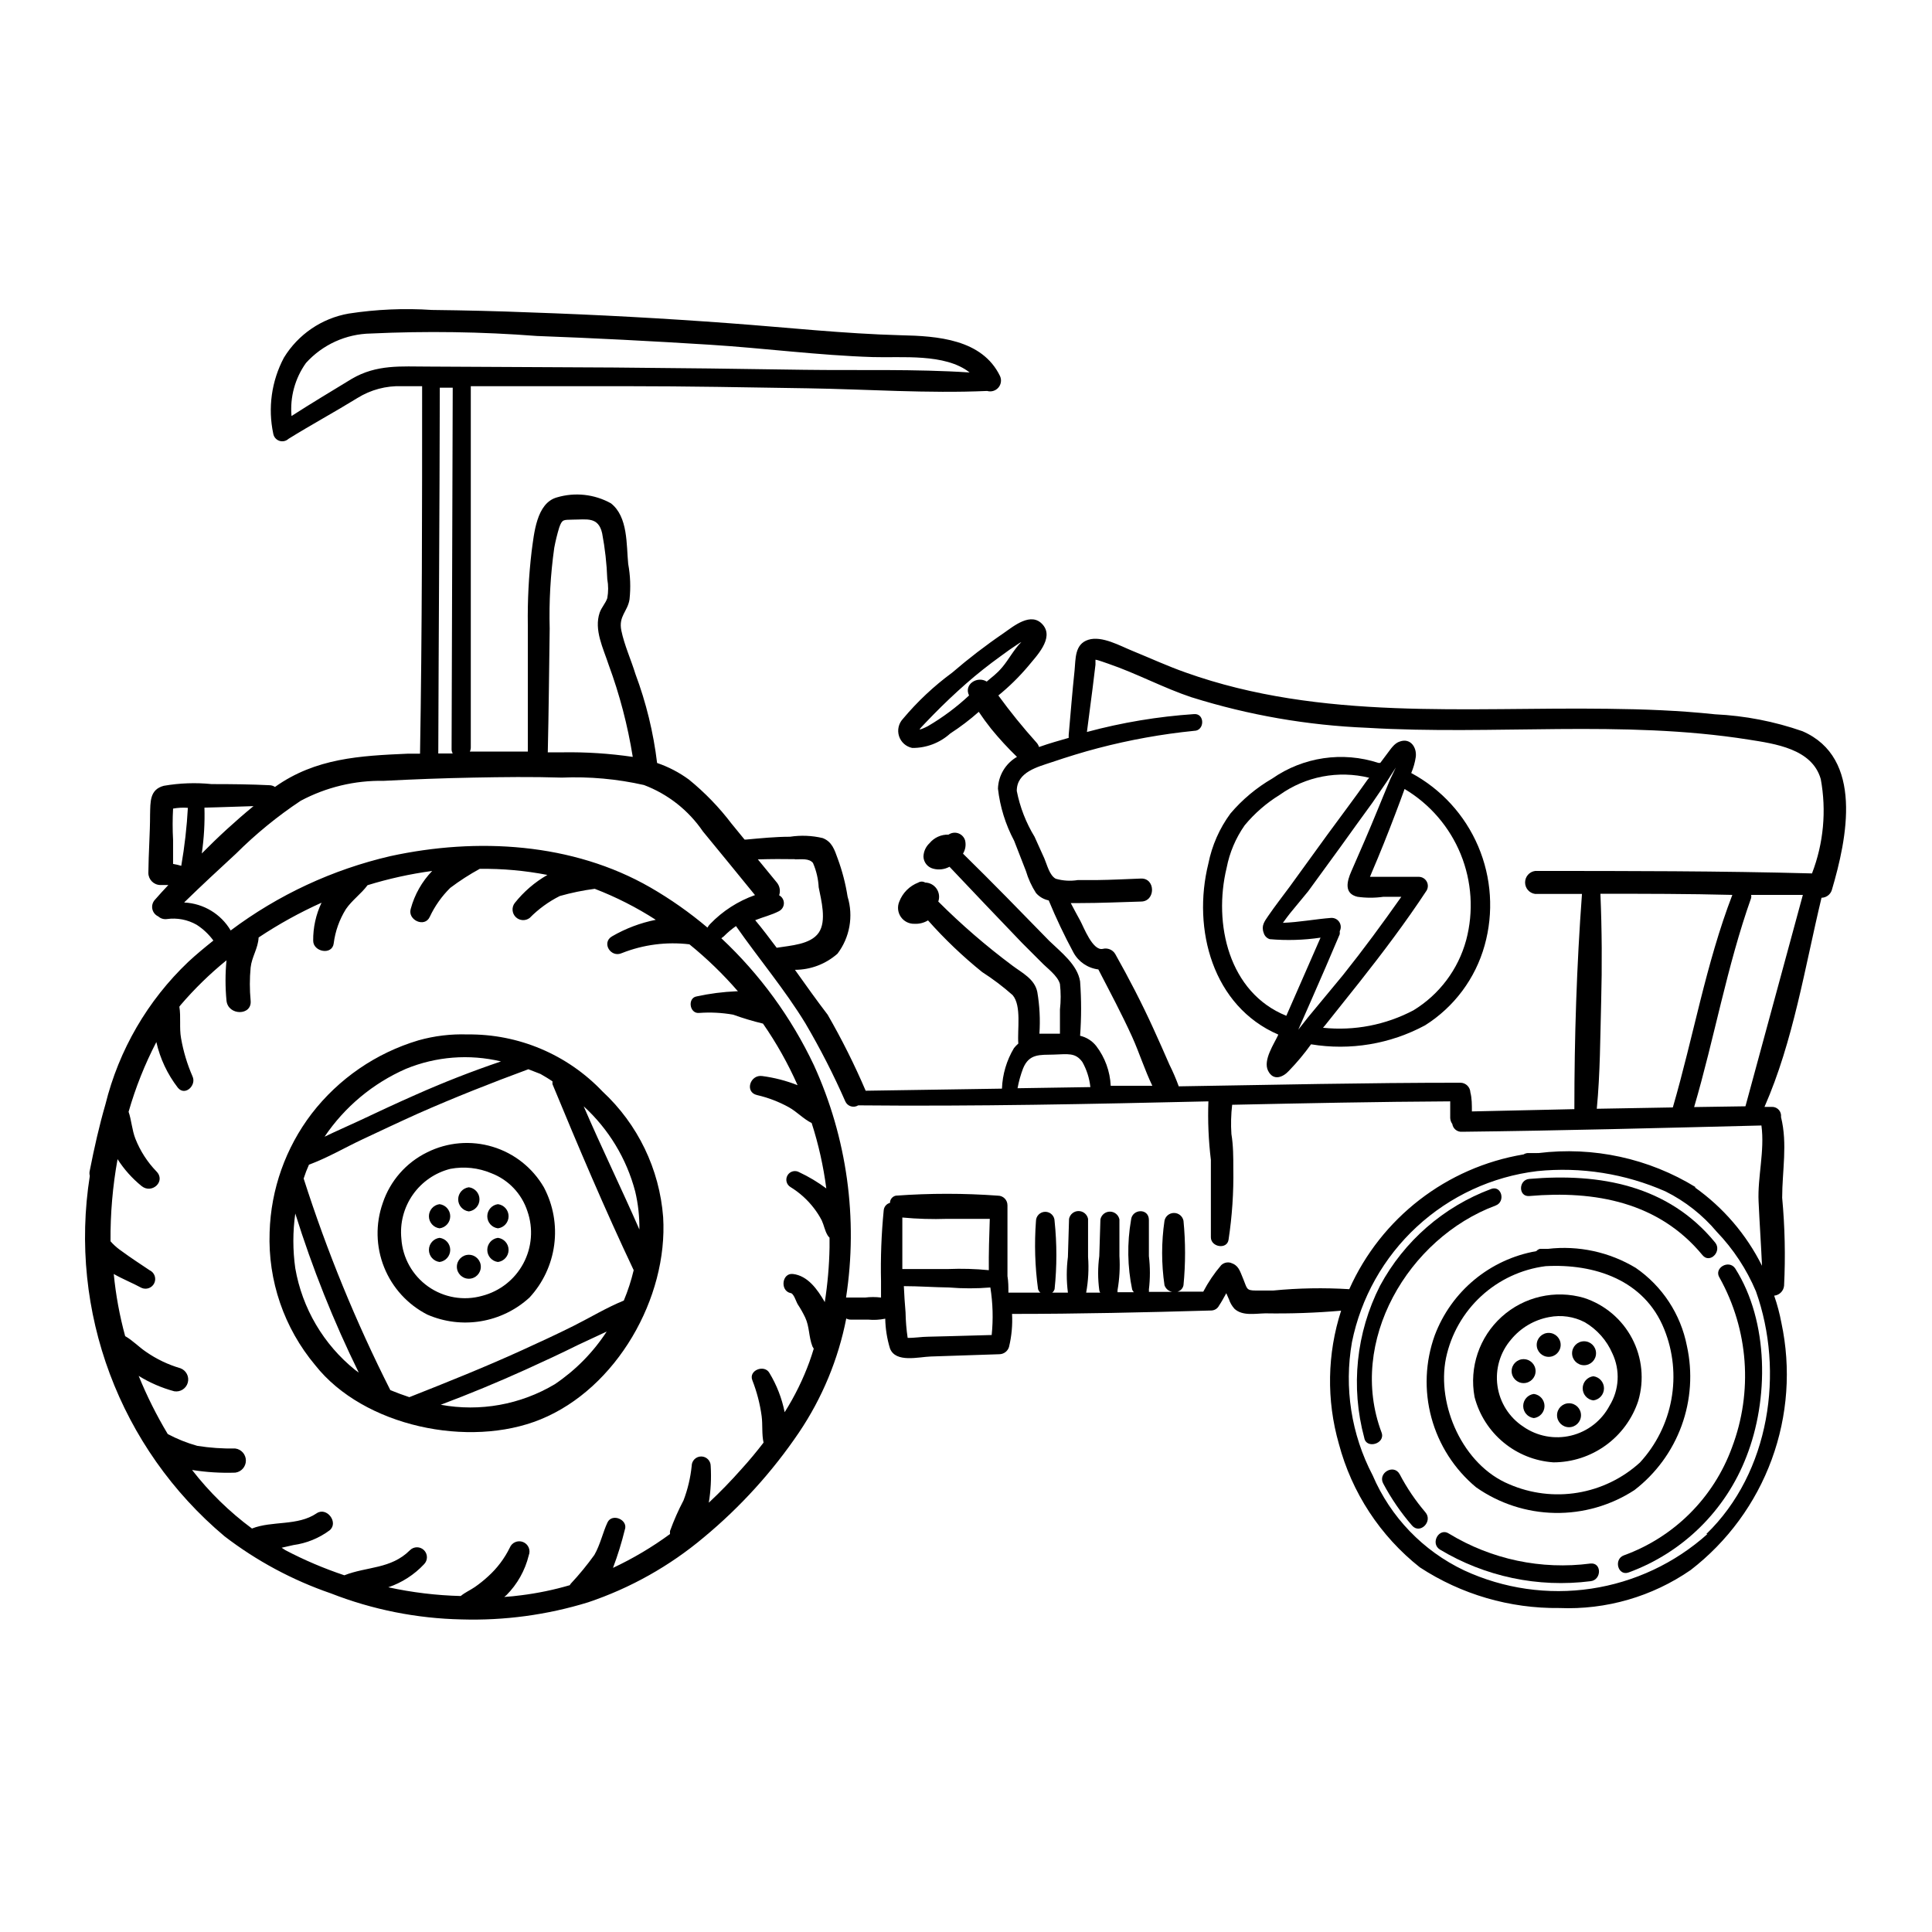 <?xml version="1.0" encoding="UTF-8"?>
<!-- Uploaded to: ICON Repo, www.iconrepo.com, Generator: ICON Repo Mixer Tools -->
<svg fill="#000000" width="800px" height="800px" version="1.1" viewBox="144 144 512 512" xmlns="http://www.w3.org/2000/svg">
 <g>
  <path d="m303.67 433.25c-9.305-9.793-22.266-15.27-35.773-15.113-4.387-0.152-8.77 0.375-12.996 1.562-11.246 3.348-21.152 10.152-28.316 19.445-6.898 9.043-10.793 20.02-11.133 31.387-0.48 12.848 3.828 25.418 12.09 35.266 12.848 16.273 40.809 22.066 59.703 14.359 20.152-8.211 33.805-32.195 32.496-53.605-0.973-12.727-6.711-24.621-16.07-33.301zm8.664 26.5c0.781 3.301 1.156 6.684 1.109 10.078-4.785-10.934-10.078-21.766-14.762-32.648 6.633 6.051 11.371 13.887 13.652 22.57zm-3.023 28.918c-4.586 1.863-8.969 4.535-13.402 6.75-4.434 2.215-8.918 4.281-13.453 6.348-9.824 4.484-19.902 8.516-29.977 12.496-1.664-0.555-3.324-1.16-5.039-1.863h0.004c-9.133-18.055-16.812-36.805-22.973-56.074 0.395-1.254 0.867-2.481 1.41-3.676 5.039-1.863 9.523-4.535 14.258-6.75 4.734-2.215 9.723-4.586 14.66-6.801 9.574-4.231 19.398-8.113 29.223-11.738l3.223 1.258c1.059 0.605 2.168 1.258 3.176 1.965v-0.004c-0.027 0.254-0.027 0.508 0 0.758 6.852 16.574 13.852 33.102 21.512 49.273-0.652 2.754-1.531 5.449-2.621 8.059zm-57.734-61.414c7.981-3.281 16.793-3.969 25.188-1.965-7.727 2.621-15.281 5.574-22.672 8.867-5.039 2.215-10.078 4.586-15.113 6.953-2.922 1.359-5.945 2.672-8.969 4.133 5.34-7.918 12.816-14.156 21.566-17.988zm-29.324 52.852c-0.68-4.812-0.68-9.699 0-14.512 4.519 14.469 10.145 28.566 16.828 42.168l-0.957-0.707v0.004c-8.391-6.758-14.031-16.34-15.871-26.953zm68.77 30.73c-9.082 5.418-19.824 7.352-30.227 5.441 7.59-2.856 15.098-5.961 22.52-9.32 4.684-2.117 9.32-4.281 13.906-6.551l7.559-3.527-0.004 0.004c-3.598 5.527-8.277 10.273-13.754 13.953z"/>
  <path d="m257.22 449.37c-5.578 2.719-9.828 7.566-11.789 13.453-1.945 5.527-1.816 11.57 0.363 17.012 2.176 5.438 6.254 9.902 11.477 12.562 4.465 1.938 9.398 2.543 14.199 1.738 4.801-0.805 9.266-2.984 12.855-6.273 3.574-3.871 5.859-8.754 6.547-13.977 0.688-5.227-0.266-10.531-2.719-15.195-3-5.199-7.871-9.059-13.621-10.789-5.746-1.734-11.938-1.207-17.312 1.469zm14.559 38.039c-4.894 1.379-10.148 0.473-14.305-2.457-4.152-2.934-6.766-7.586-7.106-12.656-0.426-4.141 0.652-8.293 3.039-11.695 2.387-3.406 5.926-5.836 9.961-6.848 3.644-0.684 7.41-0.281 10.832 1.16 4.547 1.738 8.066 5.445 9.57 10.074 1.59 4.562 1.199 9.582-1.078 13.84-2.277 4.262-6.234 7.371-10.914 8.582z"/>
  <path d="m268.25 458.64c-1.613 0.203-2.824 1.574-2.824 3.199s1.211 2.996 2.824 3.199c1.609-0.203 2.82-1.574 2.82-3.199s-1.211-2.996-2.82-3.199z"/>
  <path d="m260.49 463.12c-1.609 0.203-2.82 1.574-2.82 3.199s1.211 2.996 2.82 3.199c1.613-0.203 2.824-1.574 2.824-3.199s-1.211-2.996-2.824-3.199z"/>
  <path d="m260.49 472.04c-1.609 0.203-2.82 1.574-2.82 3.199s1.211 2.996 2.82 3.199c1.613-0.203 2.824-1.574 2.824-3.199s-1.211-2.996-2.824-3.199z"/>
  <path d="m268.25 476.53c-1.754 0-3.176 1.422-3.176 3.176 0 1.75 1.422 3.172 3.176 3.172 1.75 0 3.172-1.422 3.172-3.172 0-1.754-1.422-3.176-3.172-3.176z"/>
  <path d="m275.96 472.04c-1.613 0.203-2.824 1.574-2.824 3.199s1.211 2.996 2.824 3.199c1.613-0.203 2.82-1.574 2.82-3.199s-1.207-2.996-2.82-3.199z"/>
  <path d="m275.96 463.12c-1.613 0.203-2.824 1.574-2.824 3.199s1.211 2.996 2.824 3.199c1.613-0.203 2.82-1.574 2.82-3.199s-1.207-2.996-2.82-3.199z"/>
  <path d="m563.79 487.96c-7.656-2.234-15.926-0.336-21.84 5.016-5.918 5.352-8.633 13.387-7.18 21.23 1.227 4.719 3.906 8.93 7.66 12.039 3.75 3.113 8.387 4.965 13.25 5.293 4.981-0.012 9.828-1.59 13.859-4.512 4.035-2.918 7.047-7.035 8.609-11.762 1.637-5.523 1.051-11.469-1.633-16.57-2.68-5.098-7.246-8.949-12.727-10.734zm6.75 28.566h0.004c-2.106 3.977-5.816 6.859-10.191 7.918-4.371 1.059-8.988 0.195-12.684-2.379-3.723-2.453-6.211-6.391-6.828-10.809-0.617-4.414 0.695-8.883 3.606-12.266 2.555-3.106 6.121-5.211 10.074-5.945 3.223-0.637 6.562-0.156 9.473 1.363 3.25 1.91 5.809 4.801 7.305 8.262 2.106 4.449 1.824 9.66-0.754 13.855z"/>
  <path d="m563.79 505.8c1.754 0 3.176-1.418 3.176-3.172s-1.422-3.176-3.176-3.176c-1.75 0-3.172 1.422-3.172 3.176s1.422 3.172 3.172 3.172z"/>
  <path d="m554.42 497.23c-1.754 0-3.176 1.422-3.176 3.172 0 1.754 1.422 3.176 3.176 3.176 1.75 0 3.172-1.422 3.172-3.176 0-1.75-1.422-3.172-3.172-3.172z"/>
  <path d="m547.77 504.19c-1.754 0-3.172 1.418-3.172 3.172s1.418 3.176 3.172 3.176 3.176-1.422 3.176-3.176-1.422-3.172-3.176-3.172z"/>
  <path d="m550.49 513.41c-1.613 0.203-2.824 1.574-2.824 3.199s1.211 2.996 2.824 3.199c1.609-0.203 2.82-1.574 2.82-3.199s-1.211-2.996-2.82-3.199z"/>
  <path d="m559.81 515.88c-1.754 0-3.176 1.422-3.176 3.172 0 1.754 1.422 3.176 3.176 3.176 1.75 0 3.172-1.422 3.172-3.176 0-1.75-1.422-3.172-3.172-3.172z"/>
  <path d="m566.25 508.72c-1.609 0.203-2.82 1.574-2.82 3.199 0 1.629 1.211 3 2.82 3.199 1.613-0.199 2.824-1.57 2.824-3.199 0-1.625-1.211-2.996-2.824-3.199z"/>
  <path d="m621.68 337.78c-7.469-2.602-15.277-4.113-23.176-4.484-9.473-1.008-18.941-1.359-28.414-1.461-37.434-0.504-75.926 3.223-111.89-9.621-4.734-1.664-9.32-3.777-14.008-5.691-3.273-1.309-8.16-4.133-11.789-2.973-3.629 1.16-3.324 5.039-3.629 8.113-0.605 5.691-1.059 11.438-1.562 17.129v0.754c-2.266 0.656-5.039 1.41-7.859 2.418-0.137-0.453-0.379-0.867-0.703-1.211-3.57-3.973-6.934-8.125-10.078-12.445 2.852-2.32 5.484-4.902 7.859-7.707 2.168-2.672 7.004-7.457 3.93-11.035-3.074-3.578-7.758 0.402-10.379 2.215v0.004c-4.742 3.234-9.301 6.734-13.652 10.48-4.824 3.543-9.203 7.652-13.047 12.242-1.148 1.227-1.543 2.977-1.031 4.578 0.516 1.602 1.852 2.797 3.5 3.129 3.719 0.035 7.316-1.332 10.074-3.828 2.66-1.719 5.188-3.641 7.559-5.742 1.008 1.512 2.117 3.023 3.273 4.484 2.137 2.617 4.422 5.106 6.852 7.453-3.023 1.746-4.93 4.926-5.039 8.414 0.547 4.832 2 9.516 4.285 13.805l3.121 8.012c0.609 2.062 1.508 4.031 2.672 5.844 0.879 1.008 2.066 1.699 3.375 1.965 1.949 4.711 4.133 9.316 6.551 13.805 1.344 2.473 3.805 4.144 6.598 4.484 3.074 5.945 6.195 11.789 8.969 17.887 1.863 4.133 3.324 8.766 5.34 12.949h-11.035l0.004-0.004c-0.176-3.816-1.512-7.492-3.832-10.531-1.074-1.367-2.586-2.324-4.281-2.719 0.352-4.797 0.352-9.613 0-14.41-0.707-4.434-5.039-7.707-8.16-10.73-7.559-7.758-15.113-15.516-22.871-23.125h-0.004c0.648-1.055 0.848-2.324 0.555-3.527-0.27-0.875-0.941-1.566-1.809-1.867-0.863-0.297-1.82-0.164-2.574 0.355-1.941-0.066-3.801 0.77-5.039 2.269-0.996 0.926-1.578 2.215-1.609 3.578 0.062 1.508 1.105 2.797 2.566 3.172 1.457 0.395 3.008 0.211 4.336-0.504 6.348 6.719 12.746 13.434 19.195 20.152l5.039 5.039c1.562 1.664 4.434 3.629 5.039 5.894h-0.004c0.254 2.242 0.254 4.508 0 6.75v6.398h-1.211-4.231c0.25-3.688 0.062-7.391-0.555-11.031-0.707-3.477-3.981-5.039-6.602-7.004h0.004c-6.949-5.18-13.516-10.855-19.648-16.98 0.402-1.141 0.234-2.406-0.453-3.406-0.688-0.996-1.812-1.602-3.023-1.629-0.559-0.336-1.258-0.336-1.816 0-2.316 0.891-4.144 2.719-5.035 5.035-0.57 1.332-0.422 2.859 0.395 4.055 0.816 1.195 2.188 1.891 3.633 1.84 1.258 0.066 2.504-0.25 3.578-0.906 4.398 4.961 9.199 9.543 14.359 13.703 2.84 1.82 5.535 3.859 8.062 6.098 2.418 2.82 1.211 9.219 1.512 12.848h-0.004c-0.422 0.363-0.809 0.77-1.156 1.207-1.945 3.254-3.039 6.945-3.176 10.734l-36.125 0.555 0.004-0.004c-2.957-6.91-6.324-13.641-10.078-20.152-2.973-3.879-5.793-7.859-8.664-11.887 4.156-0.004 8.172-1.527 11.285-4.285 3.262-4.316 4.254-9.938 2.668-15.113-0.539-3.438-1.414-6.812-2.617-10.074-0.855-2.367-1.512-4.484-3.981-5.441-2.84-0.676-5.781-0.793-8.664-0.355-3.879 0-7.809 0.402-11.688 0.754h-0.352l-3.375-4.133-0.004 0.004c-3.309-4.371-7.133-8.332-11.387-11.789-2.566-1.879-5.402-3.359-8.414-4.383-0.969-8.059-2.898-15.977-5.742-23.578-1.16-3.777-2.922-7.609-3.727-11.488-0.805-3.879 1.664-5.039 2.168-8.312h-0.004c0.336-3.125 0.219-6.281-0.352-9.371-0.504-5.039 0-12.496-4.586-16.07-4.367-2.422-9.523-2.984-14.309-1.562-5.441 1.512-6.047 9.621-6.699 14.309-0.766 6.488-1.102 13.016-1.008 19.547v33.504h-15.367c0.164-0.344 0.254-0.723 0.254-1.109v-95.723h41.414c15.922 0 31.84 0.301 47.762 0.555 15.922 0.25 31.84 1.41 47.66 0.707h-0.004c1.074 0.312 2.234-0.027 2.969-0.871 0.738-0.844 0.914-2.039 0.457-3.059-4.734-9.824-16.676-10.629-26.25-10.832-15.113-0.402-30.23-2.066-45.344-3.176-17.566-1.309-35.184-2.266-52.852-2.871-8.715-0.352-17.383-0.555-26.098-0.656h0.004c-7.367-0.488-14.766-0.164-22.066 0.957-7.141 1.242-13.398 5.504-17.18 11.691-3.281 6.176-4.281 13.309-2.82 20.152 0.152 0.875 0.77 1.594 1.609 1.879 0.844 0.285 1.77 0.086 2.422-0.52 5.996-3.727 12.242-7.106 18.289-10.832 3.516-2.184 7.602-3.269 11.738-3.125h5.391c0 32.445 0 64.941-0.555 97.387h-3.176c-12.746 0.555-24.484 1.16-35.266 8.816-0.402-0.27-0.875-0.426-1.359-0.453-5.039-0.25-10.078-0.301-15.418-0.301-4.231-0.43-8.504-0.277-12.695 0.453-3.777 1.008-3.527 4.281-3.629 7.609 0 5.039-0.402 10.078-0.453 15.516 0.027 1.742 1.434 3.144 3.176 3.172h2.117c-1.211 1.258-2.418 2.621-3.578 3.93-0.594 0.656-0.84 1.559-0.66 2.422 0.18 0.867 0.762 1.598 1.566 1.961 0.617 0.559 1.445 0.816 2.266 0.707 2.734-0.387 5.516 0.145 7.91 1.512 1.723 1.109 3.227 2.527 4.434 4.18-2.266 1.812-4.535 3.68-6.648 5.644-10.777 10.242-18.398 23.352-21.965 37.785-1.664 5.742-2.973 11.586-4.133 17.48-0.129 0.48-0.129 0.984 0 1.461-5.668 35.902 7.887 72.148 35.719 95.523 8.512 6.527 18.023 11.629 28.164 15.113 11.043 4.32 22.758 6.656 34.613 6.902 11.355 0.34 22.691-1.191 33.551-4.531 11.219-3.769 21.629-9.613 30.684-17.23 9.668-8.016 18.148-17.363 25.191-27.762 6.16-9.133 10.426-19.414 12.543-30.227 0.383 0.219 0.82 0.32 1.262 0.301h4.535-0.004c1.516 0.145 3.047 0.059 4.535-0.25 0.055 2.68 0.477 5.344 1.262 7.906 1.512 3.879 7.609 2.215 10.832 2.117l18.188-0.605c1.16-0.031 2.172-0.801 2.516-1.914 0.695-2.867 0.969-5.82 0.809-8.766 17.633 0 35.266-0.402 52.801-0.906h-0.004c0.879-0.02 1.676-0.523 2.066-1.309 0.656-0.957 1.258-2.117 1.914-3.273 0.301 0.754 0.656 1.461 0.707 1.613v-0.004c0.305 0.934 0.805 1.789 1.461 2.519 2.117 1.965 5.492 1.258 8.113 1.211l-0.004-0.004c6.727 0.113 13.453-0.125 20.152-0.703-3.699 11.434-3.91 23.711-0.602 35.266 3.43 12.949 10.957 24.438 21.461 32.746 10.984 7.188 23.855 10.941 36.98 10.785 12.391 0.516 24.613-3.023 34.812-10.078 9.77-7.543 17.211-17.695 21.461-29.281 4.254-11.59 5.144-24.141 2.57-36.215-0.461-2.445-1.098-4.852-1.914-7.203 1.387-0.137 2.484-1.234 2.621-2.621 0.387-7.777 0.215-15.57-0.504-23.324 0-7.152 1.461-14.258-0.301-21.363v-0.605h-0.004c-0.133-1.246-1.215-2.176-2.469-2.113h-1.914c7.656-17.434 10.68-36.93 15.113-55.418v-0.004c1.246-0.023 2.336-0.832 2.723-2.012 4.082-13.758 8.465-35.066-7.758-42.121zm-231.75-1.359c-0.656 0.352-2.215 1.059-2.215 0.855 0-0.203 3.223-3.426 3.777-4.031 2.719-2.769 5.594-5.492 8.516-8.062 2.922-2.57 6.047-5.039 9.27-7.356 1.477-1.109 2.988-2.168 4.535-3.176v0.004c0.262-0.199 0.551-0.367 0.855-0.504-1.914 1.863-3.375 4.684-5.039 6.648-1.664 1.965-2.719 2.57-4.133 3.828-2.469-1.562-6.144 0.707-4.684 3.68-3.32 3.098-6.969 5.816-10.883 8.113zm-3.125 48.719s0.051 0 0 0zm28.316 42.016c1.613-3.981 4.484-3.578 8.16-3.68 3.68-0.102 5.691-0.605 7.559 1.965v0.004c1.152 2.047 1.871 4.312 2.117 6.648l-19.297 0.301v0.004c0.324-1.789 0.816-3.543 1.461-5.242zm-60.457-55.418c1.762 0 3.777-0.301 4.785 0.957 0.887 2.043 1.398 4.227 1.512 6.449 0.656 3.375 2.168 8.918 0 12.043s-7.406 3.375-11.133 3.981c-1.863-2.469-3.777-5.039-5.691-7.305 2.117-0.855 4.332-1.359 6.348-2.418l-0.004-0.004c0.773-0.41 1.258-1.215 1.258-2.09s-0.484-1.68-1.258-2.09c0.398-1.156 0.168-2.434-0.602-3.375l-5.039-6.144c3.625-0.105 6.801-0.105 9.824-0.055zm-65.496-28.363c0.25-10.883 0.352-21.816 0.504-32.746v-0.004c-0.195-7.172 0.211-14.352 1.211-21.461 0.34-1.801 0.777-3.586 1.309-5.34 0.805-2.316 1.16-2.016 3.578-2.117 3.727 0 6.801-0.855 7.809 3.629 0.758 4.008 1.211 8.066 1.359 12.141 0.301 1.668 0.301 3.371 0 5.039-0.453 1.359-1.512 2.418-2.016 3.828-1.562 4.586 0.957 9.473 2.367 13.805 2.922 7.918 5.062 16.102 6.398 24.434-6.168-0.906-12.402-1.309-18.641-1.207zm-51.992-98.949c-5.289 3.223-10.68 6.449-15.922 9.824-0.441-4.992 0.918-9.977 3.828-14.055 4.398-4.871 10.621-7.699 17.18-7.809 14.68-0.691 29.383-0.473 44.035 0.652 15.113 0.555 30.531 1.359 45.797 2.316 14.359 0.906 28.816 2.82 43.176 3.273 7.609 0.25 19.145-1.059 25.695 4.082-14.559-0.957-29.32-0.504-43.832-0.707-16.793-0.27-33.586-0.469-50.383-0.605l-49.324-0.25c-7 0.004-13.602-0.652-20.25 3.277zm23.375 2.316h3.426l-0.301 95.723v0.004c-0.02 0.422 0.086 0.844 0.301 1.207h-3.828c0.102-32.141 0.352-64.586 0.402-96.934zm-58.742 111.19 9.371-0.301c-4.785 3.941-9.355 8.129-13.703 12.543 0.582-4.019 0.82-8.082 0.703-12.141zm-8.012 0c-0.281 5.203-0.871 10.383-1.762 15.52-0.711-0.219-1.434-0.387-2.168-0.504v-6.348c-0.152-2.769-0.152-5.547 0-8.316 1.297-0.234 2.617-0.305 3.93-0.199zm-0.957 25.191c4.484-4.383 9.117-8.664 13.703-12.898 5.238-5.219 10.973-9.91 17.129-14.004 6.769-3.613 14.348-5.434 22.02-5.293 7.859-0.402 15.719-0.707 23.629-0.855 7.91-0.152 15.719-0.25 23.578 0h-0.004c7.312-0.309 14.629 0.352 21.766 1.965 6.344 2.402 11.797 6.691 15.617 12.293 4.637 5.594 9.219 11.285 13.805 16.879-4.504 1.59-8.574 4.215-11.887 7.656-0.285 0.281-0.523 0.605-0.707 0.957-4.711-3.984-9.77-7.543-15.113-10.629-20.656-11.891-45.996-13.301-68.922-8.312-15.324 3.551-29.738 10.262-42.32 19.699-2.59-4.383-7.211-7.164-12.293-7.406zm159.1 135.12c-0.73-3.668-2.094-7.18-4.027-10.379-1.309-2.367-5.594-0.754-4.535 1.914 1.199 3.066 2.027 6.262 2.469 9.523 0.301 2.316 0 4.785 0.504 7.004-1.863 2.418-3.777 4.734-5.844 7.004-2.769 3.125-5.644 6.098-8.664 8.918l-0.004-0.004c0.531-3.211 0.699-6.473 0.504-9.723 0-1.391-1.125-2.519-2.519-2.519-1.391 0-2.519 1.129-2.519 2.519-0.32 3.121-1.047 6.188-2.164 9.121-1.379 2.617-2.574 5.328-3.578 8.109-0.023 0.27-0.023 0.539 0 0.805-4.734 3.473-9.797 6.477-15.113 8.969 1.242-3.293 2.285-6.656 3.125-10.074 1.008-2.672-3.375-4.535-4.586-1.965-1.211 2.57-1.914 5.894-3.477 8.613-1.918 2.668-4.004 5.211-6.246 7.609-0.102 0.121-0.188 0.258-0.254 0.402-4.203 1.23-8.5 2.125-12.848 2.668-1.512 0.203-3.023 0.352-4.535 0.453l0.555-0.453c2.914-2.914 4.969-6.574 5.945-10.578 0.559-1.391-0.117-2.969-1.512-3.527-1.391-0.555-2.969 0.121-3.523 1.512-1.406 2.856-3.336 5.422-5.695 7.559-1.125 1.039-2.32 1.996-3.578 2.871-1.258 0.855-2.57 1.41-3.727 2.367-6.457-0.164-12.883-0.941-19.195-2.316 3.609-1.223 6.863-3.316 9.473-6.098 1.027-1.027 1.027-2.699 0-3.727-1.031-1.031-2.699-1.031-3.731 0-5.039 5.039-11.387 4.281-17.383 6.648h0.004c-5.375-1.797-10.598-4.019-15.621-6.648l-1.004-0.656 3.125-0.707h-0.004c3.488-0.473 6.801-1.824 9.625-3.93 2.418-2.066-0.805-6.297-3.477-4.484-5.039 3.426-11.789 1.914-17.129 4.031-5.977-4.422-11.316-9.641-15.871-15.516 3.781 0.602 7.609 0.836 11.438 0.707 1.609-0.203 2.82-1.574 2.82-3.199 0-1.629-1.211-3-2.82-3.199-3.375 0.059-6.746-0.176-10.078-0.707-2.707-0.758-5.328-1.805-7.809-3.125-2.961-4.934-5.535-10.086-7.707-15.414 2.926 1.809 6.098 3.18 9.418 4.078 1.613 0.277 3.172-0.715 3.602-2.293 0.43-1.574-0.41-3.223-1.938-3.801-3.273-0.953-6.371-2.434-9.168-4.383-1.863-1.258-3.527-3.023-5.492-4.133-1.473-5.394-2.484-10.906-3.023-16.473 2.367 1.359 5.039 2.418 7.356 3.68v-0.004c1.293 0.586 2.816 0.008 3.402-1.285 0.582-1.293 0.008-2.816-1.285-3.398-2.469-1.664-5.039-3.324-7.356-5.039-0.891-0.605-1.719-1.297-2.469-2.066-0.18-0.176-0.348-0.359-0.504-0.555-0.059-7.297 0.566-14.582 1.863-21.762 1.734 2.711 3.894 5.129 6.398 7.152 2.719 2.168 6.5-1.309 3.879-3.93-2.394-2.481-4.277-5.41-5.543-8.617-0.906-2.266-1.059-5.039-1.812-7.152 1.832-6.391 4.297-12.586 7.356-18.488 0.996 4.394 2.938 8.523 5.691 12.09 1.914 2.367 5.039-0.656 3.879-3.023h0.004c-1.406-3.227-2.418-6.609-3.023-10.074-0.504-2.769 0-5.644-0.453-8.363l0.301-0.402c3.695-4.324 7.777-8.305 12.191-11.891-0.34 3.551-0.34 7.129 0 10.68 0.402 4.031 6.801 4.082 6.398 0-0.277-2.914-0.277-5.852 0-8.766 0.301-2.82 1.965-5.039 2.117-7.961 5.297-3.527 10.875-6.609 16.676-9.219-1.496 3.144-2.254 6.59-2.215 10.074 0 2.973 5.039 3.93 5.441 0.707h-0.004c0.41-3.219 1.512-6.312 3.227-9.07 1.613-2.367 4.031-4.031 5.742-6.348 5.598-1.727 11.328-2.988 17.129-3.777-2.723 2.82-4.68 6.289-5.691 10.074-0.855 2.922 3.68 5.039 5.039 2.117 1.34-2.871 3.184-5.481 5.441-7.707 2.477-1.867 5.086-3.551 7.809-5.039 6.016-0.078 12.027 0.465 17.934 1.613-3.336 1.91-6.277 4.441-8.664 7.457-0.852 1.125-0.738 2.711 0.27 3.707 1.008 0.992 2.594 1.086 3.711 0.223 2.316-2.356 5.008-4.312 7.961-5.797 3.039-0.863 6.137-1.504 9.27-1.914 5.656 2.18 11.074 4.93 16.172 8.215-4.078 0.816-7.992 2.297-11.59 4.383-2.871 1.664-0.352 5.793 2.621 4.434 5.676-2.246 11.824-3.043 17.887-2.32 4.641 3.762 8.941 7.926 12.848 12.445h-0.406c-3.539 0.148-7.062 0.605-10.527 1.359-2.469 0.402-1.914 4.586 0.605 4.383 3.027-0.227 6.074-0.074 9.066 0.453 2.59 0.938 5.231 1.727 7.91 2.371 3.566 5.137 6.637 10.602 9.168 16.32-2.996-1.18-6.125-1.992-9.32-2.418-3.273-0.504-4.785 4.281-1.41 5.039 2.941 0.68 5.773 1.766 8.414 3.223 2.168 1.211 3.879 3.125 6.047 4.18v0.004c1.82 5.644 3.117 11.449 3.879 17.332-2.234-1.664-4.633-3.102-7.156-4.285-1.082-0.637-2.481-0.277-3.121 0.809s-0.281 2.484 0.805 3.121c2.391 1.469 4.492 3.367 6.199 5.594 0.781 1.012 1.473 2.09 2.062 3.227 0.605 1.309 0.805 2.672 1.512 3.879 0.145 0.262 0.332 0.5 0.555 0.703v2.621c-0.09 4.844-0.512 9.672-1.258 14.457-1.914-3.324-4.484-7.004-8.465-7.457-2.871-0.301-3.426 4.332-0.707 5.039 0.957 0 1.512 2.215 2.016 3.023 0.734 1.113 1.391 2.273 1.965 3.477 1.16 2.469 0.906 5.039 1.914 7.656l0.352 0.605c-0.352 1.16-0.707 2.266-1.109 3.375h0.004c-1.711 4.711-3.926 9.219-6.602 13.453zm54.109-37.633c-3.582-0.355-7.184-0.453-10.781-0.305h-12.141v-13.652c3.953 0.371 7.922 0.488 11.891 0.352h11.285c-0.152 4.535-0.305 9.02-0.254 13.605zm-16.121 17.633c-1.613 0-3.629 0.352-5.391 0.301-0.332-2.234-0.516-4.492-0.555-6.75-0.203-2.316-0.352-4.637-0.453-6.953 3.981 0 7.961 0.301 11.941 0.352 3.652 0.305 7.328 0.305 10.984 0 0.668 4.164 0.785 8.402 0.352 12.598l-10.832 0.301zm206.56 52.297v-0.004c-8.633 7.731-19.344 12.762-30.801 14.473-11.461 1.711-23.172 0.023-33.688-4.848-10.875-5.164-19.492-14.121-24.234-25.191-5.668-10.828-7.598-23.227-5.488-35.266 2.371-11.758 8.391-22.469 17.199-30.609s19.961-13.297 31.871-14.734c11.629-1.191 23.363 0.668 34.059 5.391 5.199 2.594 9.812 6.231 13.551 10.68 4.394 4.578 7.91 9.926 10.379 15.77 7.606 21.312 3.727 48.016-13.148 64.336zm-3.074-91.895v-0.004c-12.473-7.668-27.184-10.863-41.715-9.066-0.117-0.027-0.234-0.027-0.352 0h-2.519c-0.375 0.031-0.738 0.152-1.059 0.352-20.414 3.406-37.762 16.82-46.199 35.719-6.715-0.414-13.453-0.297-20.152 0.355h-4.637c-2.57 0-2.266-0.555-3.273-2.973-1.008-2.418-1.258-3.68-3.375-4.383-0.898-0.246-1.855 0.004-2.519 0.652-1.836 2.152-3.422 4.5-4.734 7.004h-6.852c0.828-0.203 1.457-0.875 1.609-1.711 0.555-5.68 0.555-11.402 0-17.082-0.238-1.199-1.293-2.062-2.516-2.062-1.227 0-2.281 0.863-2.519 2.062-0.832 5.664-0.832 11.418 0 17.082 0.305 0.906 1.074 1.578 2.016 1.762h-6.148c0.023-0.199 0.023-0.402 0-0.605 0.352-2.945 0.352-5.922 0-8.867v-9.574c0-3.223-4.484-2.973-4.734 0v0.004c-1.062 6.109-0.961 12.367 0.301 18.438 0.102 0.266 0.258 0.504 0.453 0.707h-4.332v-0.555c0.523-2.977 0.691-6.004 0.504-9.02v-9.723c-0.242-1.199-1.297-2.062-2.519-2.062-1.223 0-2.277 0.863-2.519 2.062l-0.301 9.723c-0.402 2.992-0.402 6.027 0 9.02 0.027 0.234 0.113 0.461 0.25 0.656h-3.727c0.57-3.125 0.742-6.309 0.504-9.473v-10.078c-0.242-1.199-1.297-2.062-2.519-2.062-1.223 0-2.277 0.863-2.519 2.062l-0.301 10.078c-0.406 3.144-0.406 6.328 0 9.473h-15.77c0-1.461 0-2.922-0.25-4.383v-18.793h-0.004c0-0.668-0.266-1.309-0.738-1.781-0.473-0.473-1.113-0.738-1.781-0.738-9.004-0.656-18.047-0.656-27.055 0-0.906 0.188-1.555 0.988-1.559 1.914-0.934 0.238-1.605 1.055-1.664 2.016-0.613 6.242-0.848 12.52-0.707 18.793v4.281c-1.402-0.176-2.824-0.176-4.231 0h-5.039c3.227-20.914 0.266-42.312-8.512-61.566-5.988-12.664-14.312-24.082-24.535-33.652l0.656-0.504h-0.004c0.992-1.004 2.07-1.914 3.227-2.723 6.047 8.664 12.949 16.828 18.438 25.844v0.004c3.91 6.656 7.426 13.535 10.531 20.605 0.273 0.629 0.812 1.109 1.469 1.312 0.66 0.203 1.371 0.109 1.957-0.254 30.934 0.301 61.867-0.352 92.801-1.059-0.188 5.18 0.031 10.367 0.656 15.516v20.504c0 2.621 4.281 3.324 4.684 0.656 0.949-6.25 1.371-12.57 1.262-18.895 0-3.023 0-6.047-0.504-9.117-0.172-2.586-0.105-5.184 0.199-7.758 19.246-0.402 38.492-0.805 57.785-0.906v4.434h0.004c0.027 0.562 0.219 1.105 0.551 1.559 0.184 1.258 1.305 2.16 2.57 2.066 26.449-0.301 52.898-1.008 79.352-1.664 0.906 6.75-1.059 13.703-0.754 20.152 0.25 5.691 0.656 11.336 0.906 17.027v0.004c-4.141-8.301-10.266-15.449-17.836-20.809zm-25.191-77.789c11.637 0 23.227 0 34.863 0.301-7.004 18.238-10.328 37.633-15.77 56.324l-20.152 0.352c0.906-9.422 0.906-18.941 1.16-28.363 0.254-9.418 0.203-19.094-0.199-28.613zm24.738 56.527c5.391-18.34 8.664-37.23 15.113-55.418v-0.004c0.051-0.266 0.051-0.539 0-0.805h13.703c-5.137 18.844-10.176 37.484-15.215 56.023zm31.238-61.918c-24.438-0.656-48.922-0.656-73.355-0.656-1.535 0.195-2.68 1.504-2.68 3.047 0 1.547 1.145 2.852 2.68 3.047h12.395c-1.414 19.098-2.016 38.039-2.016 57.031l-27.156 0.605c0-1.762 0-3.527-0.402-5.039-0.055-1.395-1.172-2.516-2.57-2.566-25.191 0-49.828 0.555-74.715 0.957-0.711-1.961-1.535-3.879-2.469-5.746-1.41-3.223-2.82-6.449-4.281-9.621-3.074-6.75-6.449-13.25-10.078-19.699-0.676-1.148-2.035-1.703-3.324-1.359-2.672 0.555-5.039-5.793-5.945-7.457-0.906-1.664-1.715-3.125-2.519-4.684h2.316c5.441 0 10.883-0.25 16.273-0.402 3.93 0 3.93-6.246 0-6.098-3.93 0.152-7.758 0.352-11.688 0.402h-5.039c-1.949 0.316-3.945 0.195-5.844-0.352-1.664-0.906-2.266-3.629-3.023-5.391l-2.57-5.691 0.004-0.004c-2.293-3.75-3.894-7.879-4.738-12.191 0-5.039 5.543-6.348 9.422-7.656s8.062-2.621 12.141-3.68c8.352-2.188 16.855-3.719 25.445-4.586 2.82 0 2.871-4.637 0-4.434-9.605 0.645-19.121 2.231-28.418 4.738l1.512-11.637 0.754-6.195v-0.855-0.453c0.605 0 2.871 0.906 3.426 1.059 7.508 2.57 14.559 6.398 22.117 8.918l0.004-0.008c15.062 4.719 30.68 7.426 46.449 8.062 33.656 2.016 67.609-2.168 101.06 3.125 7.004 1.109 16.828 2.418 19.145 10.43l0.004-0.004c1.555 8.402 0.754 17.07-2.316 25.043z"/>
  <path d="m418.54 467.61c-0.449 6.016-0.262 12.062 0.555 18.035 0.32 0.938 1.203 1.566 2.191 1.566 0.988 0 1.867-0.629 2.191-1.566 0.629-5.992 0.629-12.039 0-18.035 0-1.363-1.105-2.469-2.469-2.469-1.363 0-2.469 1.105-2.469 2.469z"/>
  <path d="m517.99 348.86c0.586-1.371 0.992-2.809 1.207-4.285 0.301-2.519-1.41-5.039-4.18-4.082-1.562 0.453-2.519 2.117-3.426 3.273l-1.812 2.418h-0.453l-0.004 0.004c-9.516-3.121-19.945-1.59-28.16 4.133-4.195 2.434-7.945 5.57-11.086 9.27-2.894 3.934-4.887 8.457-5.844 13.25-4.332 17.434 1.16 37.836 18.539 45.344-1.059 2.367-4.133 6.75-2.719 9.574 1.41 2.82 3.981 1.715 5.543 0v-0.004c2.117-2.188 4.07-4.527 5.844-7.004 10.355 1.715 20.988-0.059 30.227-5.035 7.699-4.856 13.32-12.395 15.77-21.16 2.438-8.695 1.84-17.957-1.695-26.266-3.535-8.305-9.797-15.16-17.75-19.43zm-6.398 2.168c0.352-0.504 1.309-2.117 2.316-3.629-0.656 1.461-1.41 2.871-1.613 3.426-1.059 2.621-2.117 5.039-3.223 7.809-2.215 5.441-4.586 10.883-6.953 16.273-1.16 2.621-2.016 5.894 1.613 6.75 2.289 0.328 4.613 0.328 6.902 0h4.734c-5.039 7.152-10.078 14.008-15.469 20.758l-9.219 11.133-2.621 3.324 3.527-8.012c2.519-5.742 5.039-11.539 7.457-17.281v0.004c0.023-0.27 0.023-0.539 0-0.809 0.398-0.766 0.355-1.691-0.113-2.418s-1.289-1.148-2.152-1.105c-4.031 0.301-8.566 1.16-12.797 1.309 0.707-1.008 1.613-2.168 1.965-2.621l4.734-5.742 8.766-12.043c2.719-3.828 5.492-7.609 8.262-11.438zm-42.523 22.973v-0.004c0.781-4.055 2.41-7.902 4.785-11.285 2.629-3.176 5.762-5.898 9.273-8.059 6.867-4.902 15.535-6.559 23.727-4.535l-0.402 0.453c-3.527 5.039-7.106 9.723-10.629 14.559l-10.078 13.906c-1.863 2.519-3.828 5.039-5.594 7.609-1.059 1.562-1.965 2.672-1.258 4.586v-0.004c0.219 0.793 0.828 1.422 1.613 1.664 4.484 0.391 9 0.258 13.453-0.402l-9.07 20.707c-15.266-6.148-19.398-24.387-15.82-39.199zm63.48 19.145c-2.106 7.75-7.098 14.402-13.957 18.59-7.356 3.887-15.703 5.5-23.98 4.633l0.555-0.656 9.07-11.387c6.246-7.91 12.293-15.922 17.836-24.336l-0.004 0.004c0.43-0.742 0.434-1.66 0.008-2.406s-1.215-1.211-2.07-1.219h-9.371-3.578l0.453-1.109c2.168-5.039 4.281-10.328 6.246-15.516 0.855-2.215 1.664-4.434 2.469-6.648v-0.004c6.707 3.992 11.934 10.062 14.879 17.289 2.945 7.231 3.453 15.223 1.445 22.766z"/>
  <path d="m577.49 480c-6.988-4.211-15.176-5.984-23.277-5.039h-2.117c-0.375 0.098-0.707 0.309-0.957 0.605-12.27 2.148-22.496 10.613-26.902 22.27-2.539 7.027-2.852 14.664-0.895 21.875 1.957 7.211 6.086 13.645 11.828 18.43 6.121 4.297 13.387 6.668 20.867 6.801 7.477 0.137 14.828-1.969 21.098-6.047 5.711-4.394 10.051-10.324 12.516-17.098 2.461-6.773 2.945-14.105 1.391-21.141-1.648-8.391-6.512-15.805-13.551-20.656zm1.109 51.59h-0.004c-4.609 4.195-10.332 6.969-16.48 7.988-6.152 1.02-12.465 0.238-18.18-2.246-12.191-5.039-19.297-20.906-16.727-33.453 1.328-6.293 4.586-12.02 9.316-16.379 4.731-4.359 10.699-7.141 17.082-7.953 12.898-0.707 26.199 3.629 31.438 16.727 2.375 5.894 3.031 12.34 1.887 18.59-1.141 6.254-4.031 12.051-8.336 16.727z"/>
  <path d="m549.28 460.96c17.434-1.512 34.309 1.613 45.898 15.668 1.914 2.367 5.289-1.008 3.324-3.375-12.395-15.113-30.48-18.438-49.223-16.828-2.922 0.25-2.922 4.785 0 4.535z"/>
  <path d="m599.71 482.62c7.672 13.781 8.867 30.242 3.277 44.988-4.848 13.285-15.324 23.746-28.617 28.566-2.82 1.008-1.613 5.594 1.258 4.535 14.332-5.254 25.699-16.438 31.188-30.684 5.945-15.113 5.996-35.77-2.973-49.879-1.664-2.465-5.793-0.098-4.133 2.473z"/>
  <path d="m565.5 558.35c-13.031 1.707-26.254-1.082-37.484-7.91-2.621-1.762-5.039 2.519-2.469 4.18 11.996 7.215 26.07 10.18 39.953 8.414 2.973-0.301 3.023-4.988 0-4.684z"/>
  <path d="m514.92 534.67c-1.562-2.82-5.894-0.301-4.332 2.519 2.113 3.965 4.664 7.684 7.606 11.082 2.117 2.469 5.644-1.109 3.527-3.527-2.637-3.094-4.918-6.473-6.801-10.074z"/>
  <path d="m510.13 523.63c-9.07-24.082 7.004-51.488 30.23-60.156 2.719-1.008 1.562-5.441-1.211-4.383-12.594 4.699-23.051 13.812-29.426 25.645-6.336 12.453-7.824 26.816-4.18 40.305 0.504 3.074 5.691 1.562 4.586-1.41z"/>
 </g>
</svg>